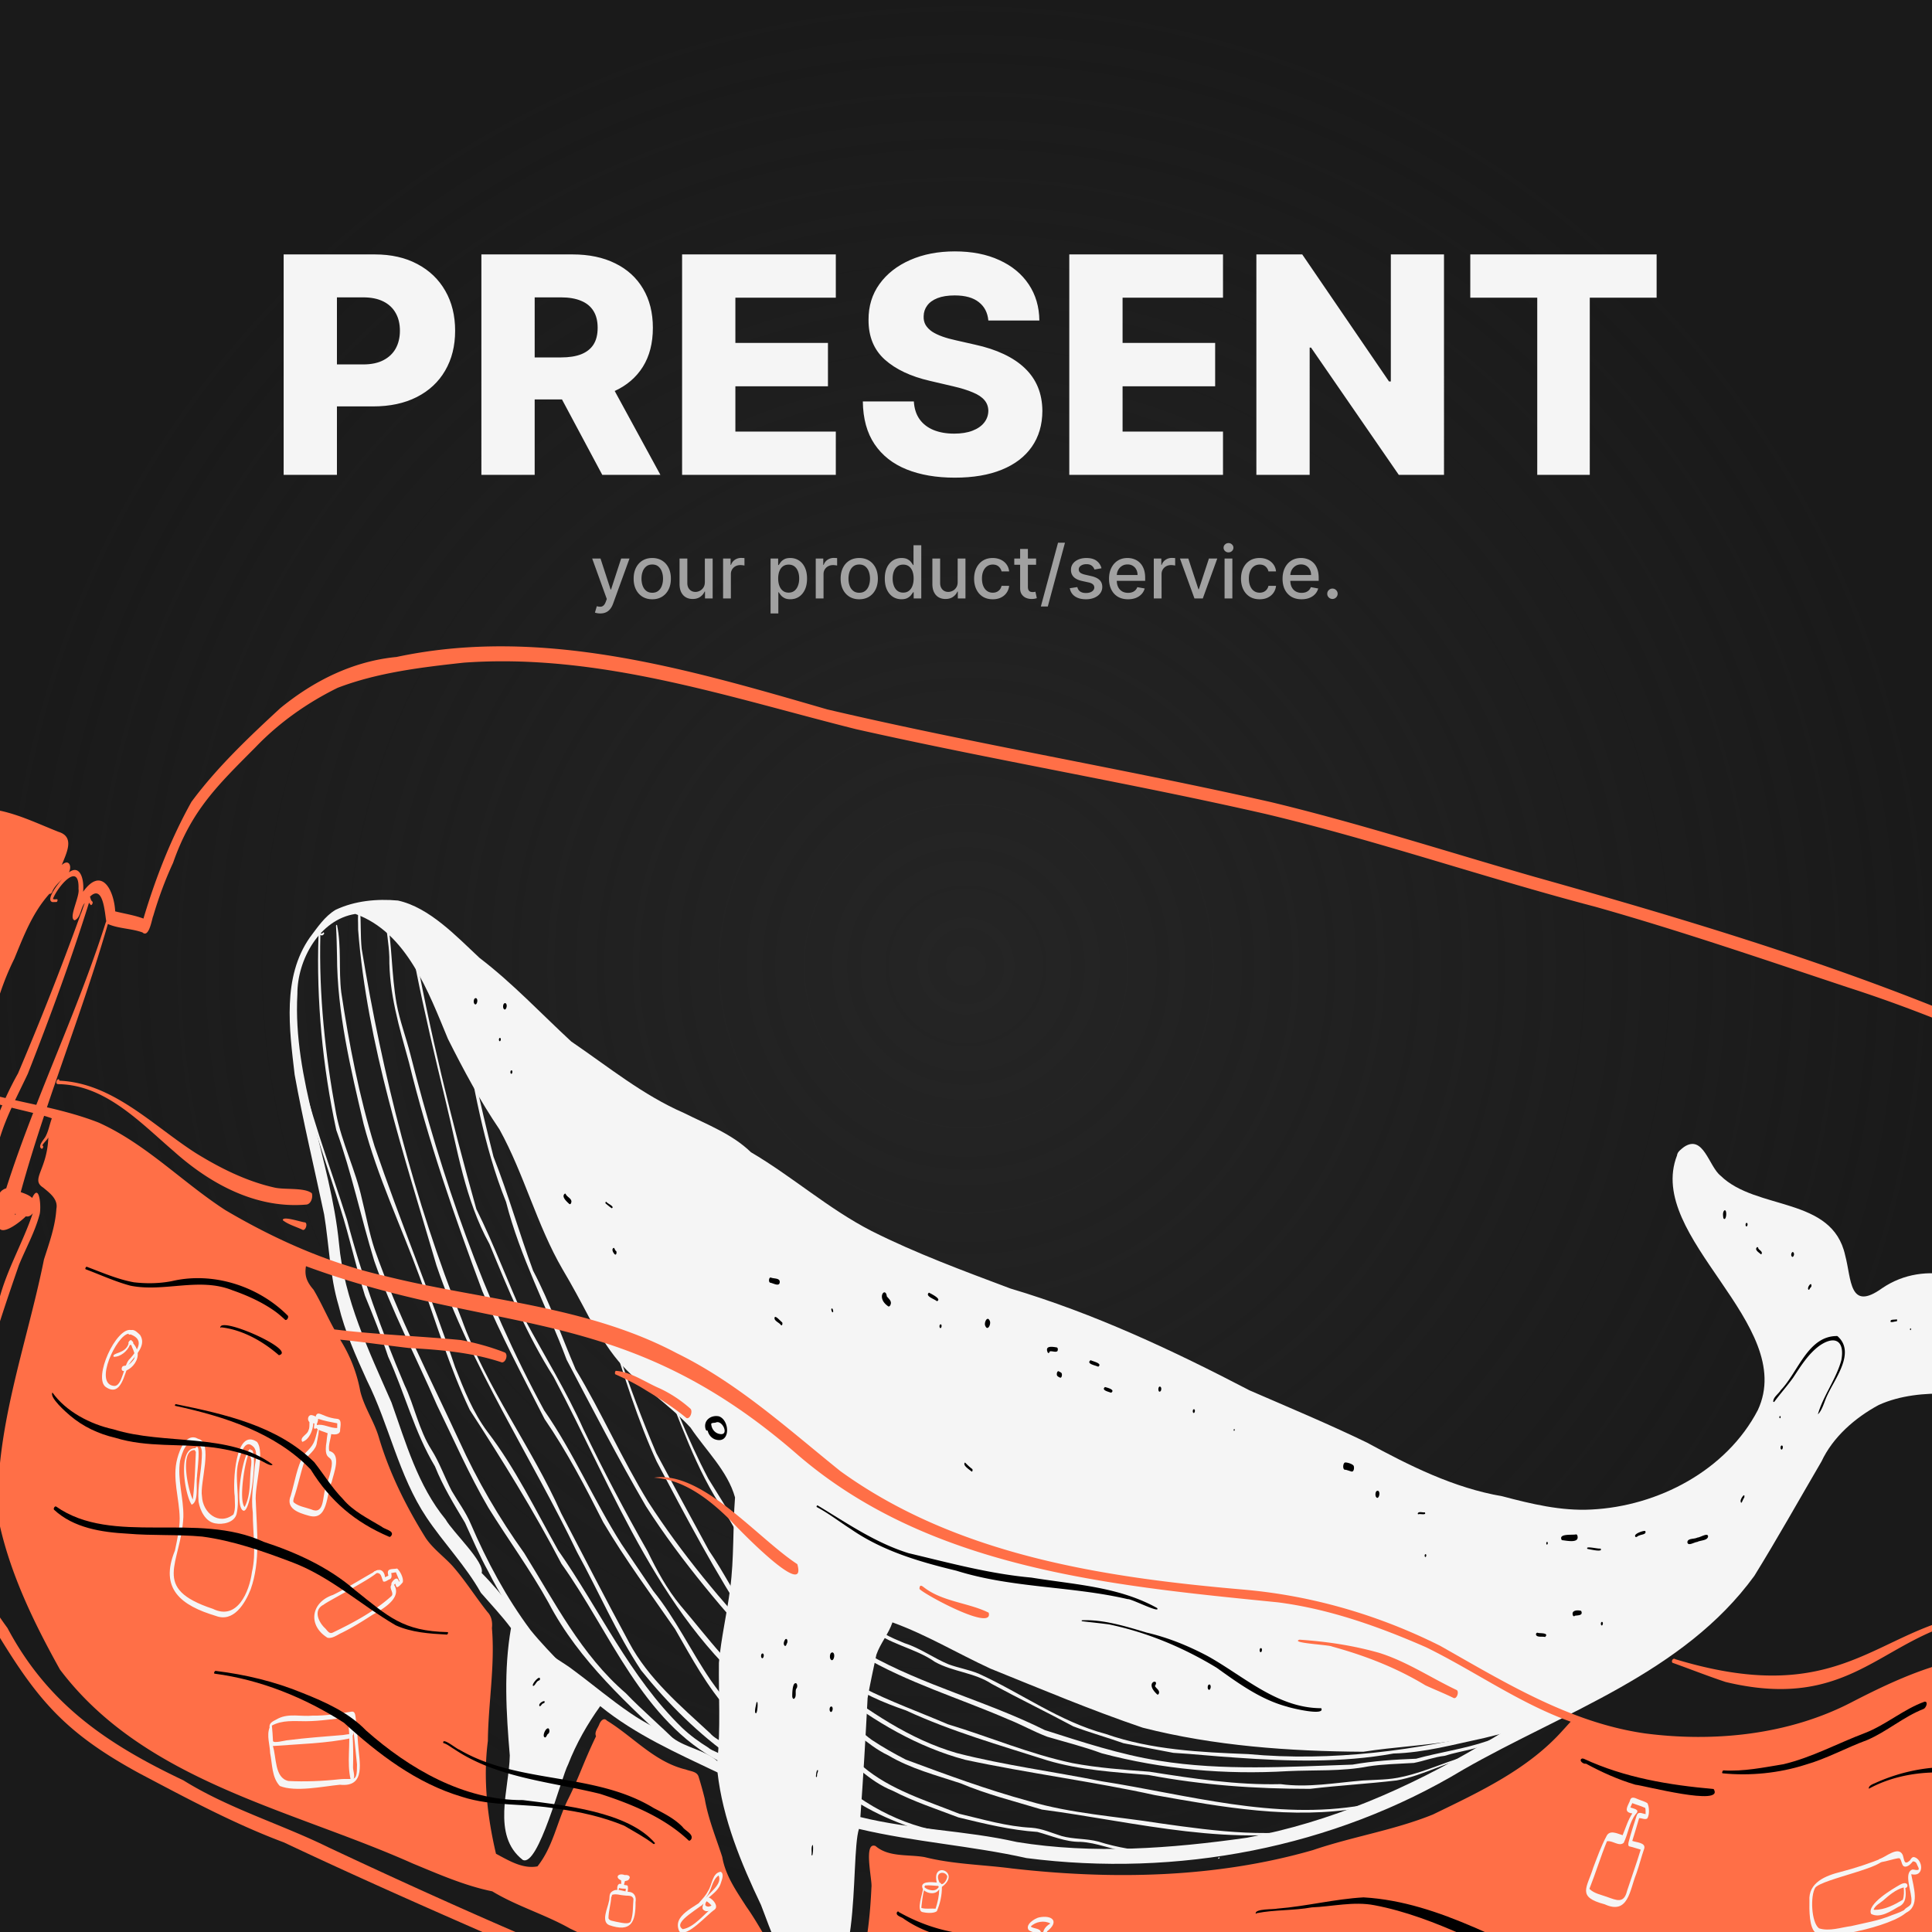 <svg xmlns="http://www.w3.org/2000/svg" width="2079" height="2079" fill="none"><g clip-path="url(#a)"><path fill="#1A1A1A" d="M0 0h2079v2079H0z"></path><g filter="url(#b)"><path fill="url(#c)" fill-opacity=".9" d="M0 0h2079v2079H0z"></path></g><path fill="#F5F5F5" d="M305.232 511V273.771h97.996c17.762 0 33.09 3.475 45.987 10.425 12.973 6.873 22.973 16.487 30.001 28.843 7.027 12.278 10.541 26.564 10.541 42.858 0 16.372-3.591 30.697-10.773 42.975-7.104 12.201-17.259 21.661-30.464 28.38-13.206 6.718-28.882 10.077-47.029 10.077h-60.466v-45.175h49.809c8.649 0 15.869-1.506 21.661-4.518 5.869-3.012 10.309-7.22 13.321-12.626 3.012-5.483 4.518-11.854 4.518-19.113 0-7.336-1.506-13.668-4.518-18.996-3.012-5.406-7.452-9.576-13.321-12.511-5.869-2.934-13.089-4.401-21.661-4.401H362.57V511h-57.338zm212.788 0V273.771h97.996c17.762 0 33.09 3.204 45.987 9.614 12.973 6.332 22.974 15.445 30.001 27.337 7.027 11.815 10.541 25.831 10.541 42.048 0 16.448-3.591 30.426-10.773 41.932-7.182 11.429-17.375 20.155-30.58 26.179-13.205 5.946-28.843 8.919-46.913 8.919h-61.972v-45.176h51.315c8.649 0 15.869-1.119 21.661-3.359 5.869-2.316 10.309-5.791 13.321-10.425 3.012-4.71 4.518-10.734 4.518-18.07s-1.506-13.398-4.518-18.186c-3.012-4.865-7.452-8.495-13.321-10.889-5.869-2.471-13.089-3.706-21.661-3.706h-28.264V511H518.02zm133.558-108.421L710.653 511h-62.55l-57.918-108.421h61.393zM733.994 511V273.771h165.412v46.565H791.332v48.651h99.618v46.681h-99.618v48.766h108.074V511H733.994zm329.546-166.107c-.77-8.494-4.21-15.097-10.31-19.808-6.02-4.787-14.63-7.181-25.83-7.181-7.41 0-13.59.965-18.53 2.896-4.94 1.93-8.65 4.594-11.121 7.992-2.471 3.321-3.745 7.143-3.822 11.468-.155 3.552.54 6.68 2.085 9.382 1.621 2.703 3.938 5.097 6.948 7.182 3.09 2.008 6.8 3.784 11.12 5.329 4.33 1.544 9.19 2.895 14.6 4.054l20.38 4.633c11.74 2.548 22.09 5.946 31.05 10.194 9.03 4.247 16.6 9.305 22.7 15.174 6.18 5.869 10.85 12.626 14.02 20.271 3.16 7.645 4.79 16.217 4.86 25.715-.07 14.982-3.86 27.839-11.35 38.573-7.49 10.734-18.26 18.958-32.32 24.673-13.97 5.714-30.85 8.572-50.62 8.572-19.84 0-37.141-2.973-51.891-8.92-14.75-5.946-26.217-14.981-34.403-27.105-8.185-12.124-12.394-27.453-12.626-45.986h54.906c.463 7.645 2.51 14.016 6.139 19.113 3.63 5.096 8.61 8.957 14.945 11.583 6.41 2.626 13.82 3.938 22.24 3.938 7.72 0 14.28-1.042 19.69-3.127 5.48-2.085 9.69-4.981 12.63-8.688 2.93-3.706 4.44-7.954 4.51-12.742-.07-4.479-1.46-8.301-4.17-11.467-2.7-3.244-6.87-6.024-12.51-8.34-5.56-2.394-12.66-4.595-21.31-6.603l-24.79-5.792c-20.54-4.71-36.719-12.317-48.534-22.819-11.815-10.58-17.684-24.866-17.607-42.859-.077-14.672 3.862-27.53 11.816-38.573 7.954-11.043 18.958-19.653 33.012-25.831 14.055-6.178 30.083-9.267 48.073-9.267 18.38 0 34.32 3.128 47.84 9.383 13.59 6.178 24.13 14.865 31.62 26.063 7.49 11.197 11.31 24.171 11.47 38.92h-54.91zM1150.65 511V273.771h165.41v46.565h-108.07v48.651h99.62v46.681h-99.62v48.766h108.07V511h-165.41zm403.22-237.229V511h-48.65l-94.4-136.917h-1.51V511h-57.34V273.771h49.35l93.36 136.685h1.97V273.771h57.22zm28.29 46.565v-46.565h200.51v46.565h-71.93V511h-56.53V320.336h-72.05z"></path><path fill="#A1A1A1" d="M645.912 660.115c-1.249 0-2.387-.103-3.413-.308-1.026-.186-1.791-.392-2.294-.615l2.014-6.855c1.53.411 2.891.588 4.085.532 1.194-.056 2.247-.504 3.161-1.343.933-.839 1.754-2.21 2.462-4.113l1.036-2.853-15.724-43.533h8.953l10.883 33.349h.448l10.883-33.349h8.981l-17.71 48.708c-.821 2.239-1.865 4.132-3.133 5.68-1.269 1.566-2.779 2.741-4.533 3.525-1.753.783-3.786 1.175-6.099 1.175zm55.976-15.248c-4.029 0-7.545-.923-10.548-2.769-3.003-1.847-5.334-4.43-6.994-7.75-1.66-3.32-2.49-7.2-2.49-11.639 0-4.457.83-8.356 2.49-11.694 1.66-3.339 3.991-5.931 6.994-7.778 3.003-1.846 6.519-2.77 10.548-2.77 4.028 0 7.544.924 10.547 2.77 3.003 1.847 5.335 4.439 6.994 7.778 1.66 3.338 2.49 7.237 2.49 11.694 0 4.439-.83 8.319-2.49 11.639-1.659 3.32-3.991 5.903-6.994 7.75-3.003 1.846-6.519 2.769-10.547 2.769zm.028-7.022c2.611 0 4.775-.69 6.49-2.07 1.716-1.381 2.985-3.218 3.805-5.512.84-2.294 1.259-4.821 1.259-7.582 0-2.741-.419-5.259-1.259-7.554-.82-2.312-2.089-4.168-3.805-5.567-1.715-1.399-3.879-2.098-6.49-2.098-2.63 0-4.812.699-6.547 2.098-1.716 1.399-2.994 3.255-3.833 5.567-.821 2.295-1.231 4.813-1.231 7.554 0 2.761.41 5.288 1.231 7.582.839 2.294 2.117 4.131 3.833 5.512 1.735 1.38 3.917 2.07 6.547 2.07zm56.563-11.667v-25.151h8.393V644h-8.225v-7.442h-.448c-.989 2.294-2.574 4.206-4.756 5.735-2.164 1.511-4.859 2.267-8.086 2.267-2.76 0-5.203-.607-7.33-1.819-2.107-1.231-3.767-3.049-4.98-5.456-1.193-2.406-1.79-5.381-1.79-8.924v-27.334h8.365v26.327c0 2.928.811 5.259 2.434 6.994 1.623 1.734 3.73 2.602 6.323 2.602 1.567 0 3.124-.392 4.672-1.175 1.567-.784 2.863-1.968 3.889-3.553 1.044-1.586 1.557-3.6 1.539-6.044zM778.112 644v-42.973h8.085v6.826h.448c.783-2.312 2.163-4.131 4.141-5.455 1.995-1.343 4.252-2.015 6.77-2.015.522 0 1.138.019 1.847.056a21.85 21.85 0 0 1 1.706.14v8.002c-.336-.093-.932-.196-1.79-.308a17.03 17.03 0 0 0-2.574-.196c-1.977 0-3.74.42-5.288 1.259a9.36 9.36 0 0 0-3.637 3.441c-.895 1.455-1.343 3.115-1.343 4.98V644h-8.365zm51.086 16.115v-59.088h8.17v6.966h.699c.485-.895 1.184-1.93 2.098-3.105.914-1.175 2.183-2.201 3.805-3.078 1.623-.895 3.768-1.343 6.435-1.343 3.469 0 6.565.877 9.289 2.63 2.723 1.753 4.858 4.281 6.406 7.582 1.567 3.301 2.35 7.274 2.35 11.918 0 4.645-.774 8.627-2.322 11.947-1.548 3.301-3.674 5.847-6.379 7.637-2.704 1.772-5.791 2.658-9.26 2.658-2.611 0-4.747-.438-6.407-1.315-1.641-.876-2.928-1.902-3.861-3.077-.932-1.175-1.65-2.22-2.154-3.134h-.504v22.802h-8.365zm8.198-37.602c0 3.022.438 5.671 1.315 7.946.876 2.275 2.144 4.057 3.804 5.344 1.66 1.268 3.693 1.902 6.1 1.902 2.499 0 4.588-.662 6.266-1.986 1.679-1.343 2.947-3.162 3.805-5.456.877-2.294 1.315-4.877 1.315-7.75 0-2.835-.429-5.381-1.287-7.637-.839-2.257-2.107-4.038-3.805-5.344-1.678-1.306-3.777-1.958-6.294-1.958-2.425 0-4.477.624-6.155 1.874-1.66 1.25-2.919 2.994-3.777 5.232-.858 2.238-1.287 4.849-1.287 7.833zM877.823 644v-42.973h8.085v6.826h.448c.783-2.312 2.163-4.131 4.14-5.455 1.996-1.343 4.253-2.015 6.771-2.015.522 0 1.138.019 1.846.056a21.84 21.84 0 0 1 1.707.14v8.002c-.336-.093-.932-.196-1.79-.308a17.03 17.03 0 0 0-2.574-.196c-1.977 0-3.74.42-5.288 1.259a9.36 9.36 0 0 0-3.637 3.441c-.895 1.455-1.343 3.115-1.343 4.98V644h-8.365zm46.799.867c-4.029 0-7.545-.923-10.548-2.769-3.003-1.847-5.334-4.43-6.994-7.75-1.66-3.32-2.49-7.2-2.49-11.639 0-4.457.83-8.356 2.49-11.694 1.66-3.339 3.991-5.931 6.994-7.778 3.003-1.846 6.519-2.77 10.548-2.77 4.028 0 7.544.924 10.547 2.77 3.003 1.847 5.335 4.439 6.995 7.778 1.659 3.338 2.489 7.237 2.489 11.694 0 4.439-.83 8.319-2.489 11.639-1.66 3.32-3.992 5.903-6.995 7.75-3.003 1.846-6.519 2.769-10.547 2.769zm.028-7.022c2.611 0 4.775-.69 6.49-2.07 1.716-1.381 2.985-3.218 3.805-5.512.84-2.294 1.259-4.821 1.259-7.582 0-2.741-.419-5.259-1.259-7.554-.82-2.312-2.089-4.168-3.805-5.567-1.715-1.399-3.879-2.098-6.49-2.098-2.63 0-4.812.699-6.547 2.098-1.716 1.399-2.994 3.255-3.833 5.567-.82 2.295-1.231 4.813-1.231 7.554 0 2.761.411 5.288 1.231 7.582.839 2.294 2.117 4.131 3.833 5.512 1.735 1.38 3.917 2.07 6.547 2.07zm45.428 6.994c-3.469 0-6.566-.886-9.289-2.658-2.704-1.79-4.83-4.336-6.378-7.637-1.53-3.32-2.295-7.302-2.295-11.947 0-4.644.774-8.617 2.323-11.918 1.566-3.301 3.711-5.829 6.434-7.582 2.723-1.753 5.81-2.63 9.261-2.63 2.667 0 4.812.448 6.435 1.343 1.641.877 2.909 1.903 3.804 3.078.914 1.175 1.623 2.21 2.127 3.105h.503v-21.29h8.366V644h-8.17v-6.687h-.699c-.504.914-1.231 1.959-2.182 3.134-.933 1.175-2.22 2.201-3.861 3.077-1.642.877-3.768 1.315-6.379 1.315zm1.846-7.134c2.406 0 4.439-.634 6.099-1.902 1.679-1.287 2.947-3.069 3.805-5.344.877-2.275 1.315-4.924 1.315-7.946 0-2.984-.429-5.595-1.287-7.833-.858-2.238-2.117-3.982-3.777-5.232-1.66-1.25-3.711-1.874-6.155-1.874-2.518 0-4.616.652-6.295 1.958-1.678 1.306-2.947 3.087-3.804 5.344-.84 2.256-1.259 4.802-1.259 7.637 0 2.873.429 5.456 1.287 7.75.857 2.294 2.126 4.113 3.804 5.456 1.698 1.324 3.787 1.986 6.267 1.986zm58.606-11.527v-25.151h8.39V644h-8.22v-7.442h-.45c-.99 2.294-2.57 4.206-4.76 5.735-2.16 1.511-4.85 2.267-8.08 2.267-2.76 0-5.21-.607-7.33-1.819-2.11-1.231-3.77-3.049-4.98-5.456-1.2-2.406-1.79-5.381-1.79-8.924v-27.334h8.36v26.327c0 2.928.81 5.259 2.44 6.994 1.62 1.734 3.73 2.602 6.32 2.602 1.57 0 3.12-.392 4.67-1.175 1.57-.784 2.87-1.968 3.89-3.553 1.05-1.586 1.56-3.6 1.54-6.044zm37.73 18.689c-4.16 0-7.74-.942-10.74-2.825-2.98-1.903-5.28-4.523-6.88-7.862-1.61-3.339-2.41-7.162-2.41-11.471 0-4.364.82-8.216 2.46-11.554 1.65-3.358 3.96-5.978 6.94-7.862 2.99-1.884 6.5-2.826 10.55-2.826 3.26 0 6.17.607 8.73 1.819 2.55 1.194 4.62 2.872 6.18 5.036 1.59 2.163 2.53 4.691 2.83 7.582h-8.14c-.45-2.015-1.48-3.749-3.08-5.204-1.59-1.455-3.71-2.182-6.38-2.182-2.33 0-4.37.615-6.13 1.846-1.73 1.212-3.08 2.947-4.05 5.204-.97 2.238-1.46 4.887-1.46 7.945 0 3.134.48 5.838 1.43 8.114.95 2.275 2.29 4.038 4.03 5.288 1.75 1.249 3.81 1.874 6.18 1.874 1.59 0 3.02-.289 4.31-.867a8.784 8.784 0 0 0 3.27-2.546c.9-1.101 1.52-2.425 1.88-3.973h8.14c-.3 2.779-1.21 5.26-2.72 7.442-1.51 2.182-3.53 3.898-6.07 5.148-2.52 1.249-5.47 1.874-8.87 1.874zm46.66-43.84v6.714h-23.47v-6.714h23.47zm-17.17-10.296h8.36v40.651c0 1.623.24 2.845.73 3.665.48.802 1.11 1.353 1.87 1.651.79.28 1.63.42 2.55.42.67 0 1.26-.047 1.76-.14.5-.094.9-.168 1.18-.224l1.51 6.91c-.49.187-1.18.373-2.07.56-.9.205-2.02.317-3.36.336-2.2.037-4.25-.355-6.16-1.175a10.529 10.529 0 0 1-4.61-3.805c-1.18-1.716-1.76-3.871-1.76-6.463v-42.386zm48.25-6.714-18.47 68.6h-7.47l18.47-68.6h7.47zm39.31 27.501-7.58 1.343c-.32-.97-.83-1.893-1.52-2.769-.67-.877-1.58-1.595-2.74-2.155-1.15-.559-2.6-.839-4.33-.839-2.37 0-4.35.532-5.94 1.595-1.58 1.044-2.37 2.396-2.37 4.056 0 1.437.53 2.593 1.59 3.47 1.06.876 2.78 1.594 5.15 2.154l6.83 1.567c3.95.913 6.9 2.322 8.84 4.224 1.94 1.903 2.91 4.374 2.91 7.414 0 2.574-.75 4.868-2.24 6.883-1.48 1.995-3.54 3.562-6.18 4.7-2.63 1.137-5.68 1.706-9.15 1.706-4.82 0-8.74-1.026-11.78-3.077-3.04-2.071-4.91-5.008-5.6-8.813l8.09-1.231c.5 2.108 1.54 3.702 3.1 4.784 1.57 1.063 3.61 1.595 6.13 1.595 2.74 0 4.93-.569 6.58-1.707 1.64-1.156 2.46-2.564 2.46-4.224 0-1.343-.51-2.472-1.51-3.386-.99-.914-2.51-1.604-4.56-2.07l-7.28-1.595c-4.01-.914-6.97-2.368-8.89-4.364-1.91-1.996-2.86-4.523-2.86-7.582 0-2.537.71-4.756 2.13-6.659 1.42-1.902 3.37-3.385 5.87-4.448 2.5-1.082 5.37-1.623 8.59-1.623 4.65 0 8.3 1.008 10.97 3.022 2.67 1.996 4.43 4.672 5.29 8.029zm28.55 33.349c-4.23 0-7.88-.904-10.93-2.713-3.04-1.828-5.39-4.393-7.05-7.694-1.65-3.32-2.47-7.209-2.47-11.667 0-4.402.82-8.281 2.47-11.638 1.66-3.358 3.97-5.978 6.93-7.862 2.99-1.884 6.48-2.826 10.47-2.826 2.42 0 4.77.401 7.05 1.203 2.27.802 4.32 2.061 6.12 3.777 1.81 1.716 3.24 3.945 4.29 6.687 1.04 2.723 1.56 6.034 1.56 9.932v2.965h-34.16v-6.266h25.96c0-2.201-.44-4.15-1.34-5.848a10.069 10.069 0 0 0-3.78-4.056c-1.6-.989-3.48-1.483-5.65-1.483-2.35 0-4.4.578-6.15 1.734a11.593 11.593 0 0 0-4.03 4.477c-.93 1.828-1.4 3.814-1.4 5.959v4.896c0 2.872.5 5.316 1.51 7.33 1.03 2.014 2.45 3.553 4.28 4.616 1.83 1.045 3.97 1.567 6.41 1.567 1.58 0 3.03-.224 4.34-.672 1.3-.466 2.43-1.156 3.38-2.07.95-.914 1.68-2.042 2.18-3.385l7.92 1.427a14.303 14.303 0 0 1-3.41 6.127c-1.63 1.734-3.67 3.087-6.13 4.056-2.44.952-5.23 1.427-8.37 1.427zm27.72-.867v-42.973h8.09v6.826h.45c.78-2.312 2.16-4.131 4.14-5.455 1.99-1.343 4.25-2.015 6.77-2.015.52 0 1.14.019 1.84.056.73.038 1.3.084 1.71.14v8.002c-.34-.093-.93-.196-1.79-.308-.86-.131-1.72-.196-2.57-.196-1.98 0-3.74.42-5.29 1.259a9.395 9.395 0 0 0-3.64 3.441c-.89 1.455-1.34 3.115-1.34 4.98V644h-8.37zm68.31-42.973L1294.31 644h-8.96l-15.61-42.973h8.98l10.89 33.069h.44l10.86-33.069h8.98zm7.86 42.973v-42.973h8.37V644h-8.37zm4.23-49.604c-1.46 0-2.71-.485-3.75-1.455-1.03-.988-1.54-2.163-1.54-3.525 0-1.38.51-2.555 1.54-3.525 1.04-.988 2.29-1.483 3.75-1.483 1.45 0 2.69.495 3.72 1.483 1.04.97 1.56 2.145 1.56 3.525 0 1.362-.52 2.537-1.56 3.525-1.03.97-2.27 1.455-3.72 1.455zm33.49 50.471c-4.16 0-7.74-.942-10.74-2.825-2.99-1.903-5.28-4.523-6.88-7.862-1.61-3.339-2.41-7.162-2.41-11.471 0-4.364.82-8.216 2.46-11.554 1.64-3.358 3.96-5.978 6.94-7.862 2.98-1.884 6.5-2.826 10.55-2.826 3.26 0 6.17.607 8.73 1.819 2.55 1.194 4.61 2.872 6.18 5.036 1.58 2.163 2.53 4.691 2.83 7.582h-8.15c-.44-2.015-1.47-3.749-3.07-5.204-1.59-1.455-3.72-2.182-6.38-2.182-2.33 0-4.38.615-6.13 1.846-1.73 1.212-3.09 2.947-4.06 5.204-.97 2.238-1.45 4.887-1.45 7.945 0 3.134.47 5.838 1.43 8.114.95 2.275 2.29 4.038 4.02 5.288 1.76 1.249 3.82 1.874 6.19 1.874 1.58 0 3.02-.289 4.31-.867a8.864 8.864 0 0 0 3.27-2.546c.89-1.101 1.52-2.425 1.87-3.973h8.15c-.3 2.779-1.21 5.26-2.72 7.442-1.51 2.182-3.53 3.898-6.07 5.148-2.52 1.249-5.47 1.874-8.87 1.874zm45.12 0c-4.23 0-7.88-.904-10.94-2.713-3.04-1.828-5.39-4.393-7.05-7.694-1.64-3.32-2.46-7.209-2.46-11.667 0-4.402.82-8.281 2.46-11.638 1.66-3.358 3.98-5.978 6.94-7.862 2.99-1.884 6.47-2.826 10.46-2.826 2.43 0 4.78.401 7.05 1.203 2.28.802 4.32 2.061 6.13 3.777 1.81 1.716 3.24 3.945 4.28 6.687 1.05 2.723 1.57 6.034 1.57 9.932v2.965h-34.16v-6.266h25.96c0-2.201-.45-4.15-1.34-5.848-.9-1.716-2.16-3.068-3.78-4.056-1.6-.989-3.49-1.483-5.65-1.483-2.35 0-4.4.578-6.15 1.734a11.593 11.593 0 0 0-4.03 4.477c-.94 1.828-1.4 3.814-1.4 5.959v4.896c0 2.872.5 5.316 1.51 7.33 1.02 2.014 2.45 3.553 4.28 4.616 1.83 1.045 3.96 1.567 6.41 1.567 1.58 0 3.03-.224 4.33-.672 1.31-.466 2.44-1.156 3.39-2.07.95-.914 1.68-2.042 2.18-3.385l7.92 1.427c-.64 2.331-1.77 4.374-3.42 6.127-1.62 1.734-3.66 3.087-6.12 4.056-2.45.952-5.23 1.427-8.37 1.427zm33.23-.335c-1.53 0-2.84-.541-3.94-1.623-1.1-1.101-1.65-2.425-1.65-3.973 0-1.529.55-2.835 1.65-3.917 1.1-1.1 2.41-1.65 3.94-1.65 1.53 0 2.85.55 3.95 1.65 1.1 1.082 1.65 2.388 1.65 3.917a5.27 5.27 0 0 1-.79 2.826 5.735 5.735 0 0 1-2.01 2.014c-.84.504-1.77.756-2.8.756z"></path><path fill="#F5F5F5" d="M771.911 1895.06c3.675-35.22 1.286-70.49 1.714-105.76 2.346-26.84 8.676-53.15 12.094-79.86 4.327-32.57 2.71-65.4 5.237-98.08-7.921-28.47-31.493-50.64-47.8-75.01-23.726-26.03-54.711-44.71-77.713-71.68-11.999-14.26-21.266-30.59-31.14-46.32-9.559-18.09-18.398-34.74-28.91-52.39-27.756-47.77-41.242-102.26-67.883-150.54-20.985-30.98-38.728-64.1-55.508-97.52-20.939-50.43-44.218-114.51-99.599-134.418-38.583 5.879-62.594 49.568-62.386 86.128-5.095 91.85 35.788 177.83 44.741 268.07 5.526 60.8 32.312 116.26 56.485 171.4 15.702 44.11 28.356 89.41 58.34 126.04 7.238 13.12 42.674 46.18 38.708 57.51 24.02 24.24 43.153 52.15 64.347 78.72 9.877 11.29 23.802 17.39 35.376 26.59 20.402 15.12 39.719 31.55 60.695 45.73 14.411 9.99 30.299 17.52 45.282 26.55 14.785 10.82 34.368 12.86 47.92 24.84zM1593.43 1878c7.96-4.38 15.92-8.76 23.96-12.97-16.67 1.41-32.56 4.42-48.86 7.47-33.65 5.89-67.82 7.26-101.54 12.54-79.45-.51-160.15-6.19-237.32-25.89-55.42-18.8-109.55-41.64-163.87-63.56-35.29-16.27-68.824-36.5-105.452-49.77-4.171 12.4-13.031 22.5-17.296 34.79-3.241 15.52-6.763 31.04-9.438 46.67-2.215 42.7-4.674 85.4-7.774 128.04 55.349 13.69 112.73 14.17 168.42 26.85 81.71 13.31 166 6.98 247.64-4.62 89.62-16.75 173.47-53.24 251.53-99.55zm673.27-426.66c14.95 51.81-81.06 61.13-115.46 55.97-18.26-.64-37.15-5.4-54.91-7.59-25.13-.72-51.49 1.71-74.63 12.13-25.51 13.82-49.19 34.33-61.65 60.87-24.01 41.03-47.22 82.59-72.21 123.02-76.33 104.92-204.72 146.35-313.19 208.5-140.15 84.5-308.24 116.03-469.94 95.22-59.78-13.34-120.929-17.29-180.426-31.38-9.929 31.52 4.895 196.2-55.842 160.42-29.294-15.79-38.21-49.85-49.561-78.63-21.498-45.06-41.112-92.62-46.766-142.54-43.582-20.8-88.327-40.62-126.224-71.4-14.031 19.57-25.78 40.25-34.524 62.67-7.456 14.03-32.107 111.18-48.838 102.82-33.894-26.46-14.522-76.24-13.959-112.45-3.83-45.58-6.678-91.56 1.3-136.99-9.991-13.4-21.461-25.43-32.398-38.01-16.209-28.91-39.99-53.38-58.518-81.08-30.135-45.13-40.106-99.45-64.195-147.59-11.855-26.12-23.663-52.33-30.394-80.37-9.517-31.98-10.189-65.39-15.576-98.08-10.589-50.19-22.625-100.02-31.745-150.49-5.675-48.89-13.527-104.79 16.352-147.53 8.096-10.708 16.01-22.828 27.739-29.792 20.623-9.777 44.617-12.024 67.122-9.975 33.879 7.48 62.925 38.557 87.743 61.707 35.512 27.11 66.031 59.76 98.721 89.99 39.727 27.05 76.939 57.63 121.348 76.95 24.75 12.38 51.828 22.6 71.975 42.17 44.482 26.12 83.469 60.99 129.647 84.7 48.24 24.28 99.129 42.98 149.619 61.98 89.79 26.73 174.45 66.41 257.32 109.61 42.21 18.32 84.73 36.06 126.16 56.1 46.34 25.14 93.61 48.88 145.85 57.85 31.25 8.25 63.16 16 95.72 14.27 71.81-3.55 145.41-42.06 179.22-107.02 42.99-92.52-121.25-185.92-86.98-274 .35-4.03 4.57-6.78 7.5-9.12 20.9-14.05 26.74 20.96 39.38 30.92 38.6 37.73 120.18 22.07 134.06 85.63 6.89 25.43 3.98 61.23 39.89 35.35 46.49-31.57 106.91-12.71 144.79 23.6 40.57 36.26 86.14 10.98 96.48 41.59z"></path><path fill="#F5F5F5" d="M774.953 1895.86c-84.586-44.31-117.932-139.36-170.733-213.04-29.881-57.15-63.746-111.75-98.755-165.69-21.844-45.88-36.311-94.8-53.676-142.46-20.153-55.25-45.597-108.3-60.554-165.35-13.901-59.41-28.469-119.58-28.59-180.88-.229-10.08-.37-20.17-.97-30.231-.068-.889-.422-3.577.98-2.854 4.962 23.495 1.641 48.555 4.569 72.525 8.446 55.95 19.282 111.66 35.872 165.7 27.228 79.9 59.727 157.63 86.663 237.64 9.449 24.13 19.146 48.51 34.733 69.43 30.204 39.48 51.826 84.46 76.139 127.61 44.481 63.55 76.971 136.21 133.146 190.78 8.705 8.35 18.53 15.41 28.75 21.79 4.691 4.39 14.448 4.68 15.094 11.99.166 1.48-.759 4.12-2.668 3.04z"></path><path fill="#F5F5F5" d="M789.725 1892.68c-37.689-26.19-70.982-59.45-99.728-95.12-26.654-40.17-45.745-84.87-68.916-127.06-49.729-103.55-114.226-199.41-151.383-308.75-34.81-118.31-74.727-237.73-84.32-361.26.153-7.735-.808-15.616.697-22.639.415-.564 1.092.16 1.297.522 1.297 14.061.33 28.537 1.849 42.707 22.301 135.47 56.505 270.64 107.476 398.21 26.697 74.21 75.26 137.5 107.177 209.11 24.19 46.34 48.039 92.87 72.939 138.83 20.788 39.21 55.473 68.46 87.574 98.13 6.89 8.41 27.594 14.2 28.264 24.75.003 1.46-1.213 3.68-2.926 2.57z"></path><path fill="#F5F5F5" d="M784.976 1841.84c-24.037-26.47-40.784-58.02-58.522-88.74-26.242-37.98-53.806-75.2-77.315-114.99-19.278-38.13-38.87-75.78-63.105-111.07-23.105-45.33-47.153-90.41-66.876-137.37-30.171-80.67-58.539-162.67-79.055-246.35-10.39-37.45-21.597-74.57-21.16-113.82-.561-14.49-3.254-28.78-4.671-43.173-.058-.97-.173-3.394 1.284-2.924 1.237-.822 2.262 1.791.521 1.909 6.027 31.178 5.072 63.098 10.607 94.318 3.446 18.77 10.284 36.65 14.968 55.11 33.701 132.46 78.382 262.64 143.895 382.9 31.774 45.73 53.447 96.97 83.194 143.82 11.454 16.81 22.763 33.73 34.207 50.54 24.109 29.83 40.349 64.51 61.833 96.06 6.82 9.61 13.777 19.16 21.825 27.78 2.12 1.52 2.014 9.07-1.63 6z"></path><path fill="#F5F5F5" d="M827.744 1834.9c-115.723-87.59-166.249-229.42-232.127-353.44-28.68-44.9-48.784-93.8-68.952-142.86-26.323-47.52-34.399-101.83-47.175-154-11.469-47.35-22.681-94.75-32.197-142.54-1.151-8.2-9.148-42.338-2.134-33.47 1.222.77 1.015 4.45-.681 2.72 17.593 97.47 41.299 194.41 68.103 289.72 19.397 38.81 34.157 79.56 52.301 118.91 21.059 39.17 44.648 77.19 62.85 117.81 21.66 45.09 44.593 88.51 69.217 131.84 9.913 20.39 20.748 40.36 35.107 57.83 30.143 35.35 57.402 73.84 96.348 100.3 2.175 1.62 3.017 8.07-.66 7.18z"></path><path fill="#F5F5F5" d="M827.194 1786.57c-47.461-52.2-93.922-106.19-132.078-165.66-30.077-51.69-57.534-104.89-85.349-157.68-21.371-57.02-50.106-110.54-65.215-169.84-24.573-60.97-35.168-126.76-47.186-191.08-1.861-6.87-9.982-51.31-4.143-31.69 10.658 58.54 23.13 116.54 37.835 174.14 15.949 40.44 27.584 81.93 42.603 122.61 18.105 34.41 30.49 70.56 45.735 106.11 27.993 46.48 49.775 96.42 78.101 142.63 36.173 56.09 79.446 107.71 124.972 156.41 3.197 4.15 10.622 8.82 6.689 14.38-.64.38-1.451.16-1.964-.33z"></path><path fill="#F5F5F5" d="M807.378 1749.32c-37.432-56.34-68.998-116.77-100.733-176.6-20.577-44.66-34.816-92-49.806-138.76-5.277-23.46-38.406-104.77-26.64-120.77.848-.1 1.233 2.02.229 1.99-4.744 3.36-.126 19.58.5 24.93 20.096 75.93 44.65 151.49 75.389 223.77 18.604 34.93 37.704 69.94 56.572 104.65 16.248 23.75 28.929 49.68 45.131 73.46 2.19 1.47 3.16 8.31-.642 7.33zm13.884-49.74c-14.875-23.34-26.802-49.38-41.361-72.66-32.081-46.11-48.387-100.26-70.473-151.25-1.308-3.72-11.601-24.61-2.28-21.56 1.182.56 1.591 2.4 1.056 3.52-.625 1.08-1.724-.31-2.56-.29 16.163 45.27 34.126 91.24 56.658 133.99 19.858 31.86 39.738 64.2 58.137 96.89 1.542 2.83 4.119 5.29 4.627 8.56.745 2.51-1.729 6.06-3.804 2.8zm-93.446 183.4c-50.995-47.99-104.6-95.24-137.54-158.3-19.529-35.28-43.335-67.79-64.588-101.98-20.844-35.62-37.356-73.59-55.47-110.64-22.461-51.79-48.89-101.89-67.525-155.31-14.353-46.72-24.176-94.64-40.834-140.73-14.774-68.44-21.509-139.45-19.095-209.42.274-1.25.063-3.07 1.156-3.82.432-.1.725.42.831.75.178.43.49.95.92 1.15 1.039.14 1.643-.87 2.343-1.42 2.589 1.2-1.877 5.01-3.264 2.55-1.699 64.43 5.182 129.28 16.963 192.54 6.143 31.6 20.917 60.62 27.807 92.04 4.523 18.03 7.772 36.41 13.63 54.08 24.957 71.05 59.618 138.13 91.147 206.39 19.312 42.41 42.729 82.55 69.822 120.45 32.754 52.72 61.373 109.55 109.188 150.62 17.765 18.53 37.592 35.14 55.639 53.31 2.6 1.73 3.233 9.97-1.13 7.74z"></path><path fill="#F5F5F5" d="M620.021 1815.71c-37.955-36.53-70.999-77.47-94.636-124.76-9.444-16.91-16.869-34.77-24.996-52.32-11.831-19.77-23.758-39.2-32.322-60.67-22.167-36.93-32.58-79.17-50.45-118.25-7.296-22.2-16.013-43.79-24.868-65.4-9.733-30.99-16.569-63.1-26.421-93.86-12.931-42.56-28.77-83.95-38.344-127.51-3.447-12.67-6.833-25.38-9.368-38.27-.161-1.7-1.259-4.22 1.007-4.57 1.104.11 1.105 2.32-.231 2.09 12.084 61.81 35.105 120.41 53.988 180.25 15.919 60.95 37.346 119.97 61.923 177.93 10.773 22.69 15.344 48.13 28.843 69.47 8.916 14.02 14.259 29.85 21.936 44.49 6.997 12.02 15.125 22.77 20.553 35.57 17.258 40.14 38.126 79.09 64.239 114.17 11.277 13.96 23.912 26.74 36.228 39.78 4.694 6.83 14.715 11.38 15.936 19.8.009 1.47-1.442 3.61-3.017 2.06zm588.959 60.15c-17.89-6.33-36.27-11.42-54.02-18.15-29.09-15.54-58.78-30.02-87.83-45.72-18.64-12.26-41.89-12.93-61.11-23.7-21.699-15.26-50.112-18.73-70.01-36.63-3.863 4.62-6.117-3.87-6.828-6.85-.26-2.1 2.831-4.52 4.515-2.84 9.083 13.88 25.032 20.04 39.707 26.24 16.914 5.31 31.126 16.02 47.336 22.72 10.63 3.94 21.97 5.75 32.46 10.1 45.85 20.91 87.52 51.8 136.62 64.83 48.98 17.21 101.86 19.66 153.32 21.7 90.18 8.3 181.09-3.72 268.62-25.7 9.31-2.72 19.09-4.63 27.53-9.6 3.97-2.47 5.15 2.58.72 4.73-13.39 6.93-28.63 9.51-43.12 13.3-32.25 6.85-64.14 15.74-97.32 16.64-56.04 10.13-113.06 8.44-169.6 4.44-22.47-1.39-44.86-3.85-67.36-5.16-17.86-3.43-35.79-6.76-53.63-10.35z"></path><path fill="#F5F5F5" d="M1185.62 1886.71c-19.21-7.08-38.97-12.01-58.55-17.78-14.67-5.52-28.03-13.19-42.5-18.9-52.64-22.8-108.173-39.41-157.618-68.6-2.073.62-2.028-2.51-.33-3.13 2.104-1.53 4.69.71 6.794 1.35 60.307 34.1 128.784 51.1 190.854 82.07 40.27 12.84 80.9 26.28 122.76 32.96 68.6 11.09 138.98 6.52 208.35 4.21 22.64-3.99 45.53-5.46 68.45-6.35 25.34-7 51.89-10.49 76.72-19.06 4.96-1.39 21.04-13.99 23.21-11.12-1.9 5.14-9.54 6.26-13.72 9.49-16.76 10.6-36.97 11.7-55.51 17.58-11.39 1.29-21.99 5.51-33.13 7.65-16.24 1.02-33.12 1.22-48.99 3.72-28.63 5.62-57.84 3.65-86.81 5.12-67.24 3.95-134.91-1.88-199.98-19.21z"></path><path fill="#F5F5F5" d="M1126.87 1894.28c-51.16-16.33-103.07-31.1-151.845-53.65-24.638-8.53-49.471-18.81-70.054-35.07-2.917-3.01-11.623-5.81-8.659-9.26 3.85-4.69 24.943 18.44 32.394 19.87 29.582 14.99 60.727 26.18 91.144 39.23 44.85 13.6 88.35 32.18 134.28 41.88 27.29 5.12 54.99 7.12 82.63 9.2 46.84 7.42 93.77 14.55 141.32 13.4 29.57 4.02 58.96-1.48 88.39-3.93 14.28-.9 28.77-.55 42.73-4.01 26.74-5.67 51.17-18.66 77.72-24.51 12.36-2.01-.3 7.69 2.34 2.13-29.78 4.22-56.66 21.14-86.52 26.35-30.86 3.65-62 5.34-92.91 9.04-59.07.04-115.85-3.96-174.03-14.91-36.57-3.04-73.57-5.19-108.93-15.76z"></path><path fill="#F5F5F5" d="M1038.69 1893.7c-51.209-13.66-97.269-40.95-138.862-73.08-3.737-2.61-7.463-5.24-11.309-7.69-1.467-1.7 1.978-4.38 3.602-3.62 42.367 31.49 86.191 62.34 137.599 77.18 51.1 13.1 103.8 19.88 155.52 30.28 93.02 14.55 186.63 42.37 281.46 25.71 28.37-5.73 54.09-20.16 82.2-26.68 1.26.31-.3 1.67-.86 2.01-.31.42-1.5.94-1.42.02-27.95 7.39-53.65 21.57-82.03 27.45-74.25 13.07-148.95-.59-222.12-13.64-63.48-14.05-137.45-23.7-203.78-37.94z"></path><path fill="#F5F5F5" d="M1121.23 1947.25c-29.51-8.91-59.31-16.29-87.77-28.31-26.25-8.66-53.51-15.71-77.447-29.9-24.5-11.58-41.966-33.46-66.939-44.08-.329-16.01 43.57 24.03 48.977 27.28 11.75 7.8 24.088 14.81 36.64 21.24 43.589 16.2 87.389 32.37 132.239 44.6 45.9 13.57 94.4 16.49 141.62 24 59.98 8.48 123.1 17.07 182.68 2.78 8.04-1.42 22.3-13.6 28.73-7.63.41.72-.96 1.74-1.52 1.28-1.59-5.71-22.31 6.65-26.85 7.51-102.2 23.76-208.48-5.29-310.36-18.77zm189.57 52.55c.09-.62.8-1.24 1.44-1.12.92.56-1.25 2.27-1.44 1.12z"></path><path fill="#F5F5F5" d="M1031.32 1955.67c-23.61-9-47.87-16.92-70.382-28.52-26.133-10.38-44.381-31.46-65.702-48.57-1.855-2.17 2.543-5.71 4.652-4.67 11.239 6.99 18.391 18.71 28.574 27.01 29.867 25.27 68.107 36.59 103.798 50.87 25.7 6.03 51.27 13.7 77.75 15.01 11.34.84 21.69 5.64 32.42 8.94 12.88 3.59 26.55 2.53 39.47 5.95 20.75 6.53 42.11 10.04 63.83 11.02 22.94 3.26 46.19-2.63 68.77-1.55.08.97-1.16 1.43-1.67 2.15-.26.28-1.05.81-1.41.38-.39-.47.37-1.16.71-1.39-32.68 2.72-65.32 5.04-97.97.21-17.52-1.93-33.87-9.72-51.55-10.52-16.28.23-30.93-6.57-46.29-10.66-28.92-1.98-56.89-8.83-85-15.66zm24.93 31.55c-20.65-17.25-58.286-12.57-83.312-23.6-18.373-6.87-36.418-15.19-52.899-25.88-11.747-8.07-21.603-18.66-34.477-25.11-2.297-2.22 3.176-6.82 5.426-5.45 12.828 6.6 21.666 18.3 33.041 26.81 20.524 14.14 43.469 25.33 67.478 32.07 21.583 6.27 47.203 4.93 65.953 18.16 2.44 1.05.75 3.71-1.21 3z"></path><path fill="#FF6F47" d="M1567.66 1818.71c2.61 1.93.03 9.83-3.43 8.48-10-4.95-20.37-8.97-30.47-13.69-31.27-18.97-65.17-32.06-100.35-41.67-2.82-1.89-45.92-3.76-35-7.38 28.97 1.95 57.48 6.16 85.51 14.11 29.7 9.22 55.84 26.94 83.74 40.15zM742.752 1515.7c3.11 2.36.006 11.88-4.127 10.19-13.607-11.29-28.525-20.76-43.627-29.89-10.448-6.57-21.517-12.12-32.741-17.08-.999-.98-.443-2.81.303-3.79 16.21.96 32.246 12.52 47.484 18.96a137.475 137.475 0 0 1 32.708 21.61zm115.214 167.46c11.445 39.96-65.542-40.13-71.574-46.81-22.278-22.19-50.077-44.3-82.642-46.26 51.753-7.72 111.04 64.84 154.216 93.07zm205.954 52.24c5.63 20.86-69.283-19.55-74.474-25.57.091-5.88 3.138-2.88 5.974-.8 19.96 14.7 47.74 15.93 68.5 26.37zm1169.57 9.02c1.62.74.33 4.41-1.29 4.23-12.51-2.65-25-5.5-37.46-7.38-160.31-21.25-172.33 108.4-337.88 68.67-19.22-6.37-38.15-13.9-57.19-20.68-1.55-1.86.66-5.6 3.09-3.83 228.54 69.33 225.42-91.94 430.73-41.01zM335.585 1284.09c1.312 4.25-.721 11.15-5.469 12.09-54.249 4.89-103.937-22.13-143.321-57.5-36-30.83-73.25-71.19-123.877-72.04-5.376.09.247-8.9 1.008-3.73 57.793 2.57 100.581 48.39 146.744 77.89 26.02 16.09 54.248 30.23 84.21 37.01 11.093 2.76 32.714-.28 40.705 6.28zm-7.215 31.32c2.87 1.31.629 8.64-2.469 8.11-7.036-3.49-15.471-5.62-21.563-10.45-.501-5.11 20.285 2.26 24.032 2.34z"></path><path fill="#FF6F47" d="M1682.32 1861.29c2.65-2.84 5.2-5.79 7.89-8.6-55.41-19.85-103.36-54.51-155.88-80.2-50.83-22.24-103.87-41.1-159.14-48.23-181.15-18.08-377.835-36.38-520.492-161.98-186.697-160.83-321.16-124.4-525.441-199.74-1.848 10.58 1.255 17.38 8.087 25.23 8.251 13.83 14.567 28.73 22.459 42.79 45.104 5.62 90.813 7.08 136.015 11.44 16.175 3.01 32.092 7.42 47.423 13.4 3.791 2.15 1.032 10.92-3.239 10.65-32.514-10.82-66.218-13.6-100.167-15.49-24.777-2.9-49.094-6.5-73.814-8.97 10.709 17.03 18.011 35.66 21.648 55.42 4.34 17.79 15.243 32.89 20.196 50.39 11.416 38.21 29.28 73.98 50.304 107.73 7.784 11.43 19.15 19.58 28.454 29.64 13.863 15.69 24.976 33.58 38.009 49.96 4.507 4.65 5.384 11.24 4.734 17.27 3.412 40.5-3.988 80.86-4.372 121.47-5.316 40.7-.559 81.75 8.729 121.32 13.689 7.28 28.719 16.63 44.649 13.58 16.567-20.93 20.613-46.52 32.177-70.72 12.892-25.65 16.159-38.65 30.827-69.31-2.096-4.46 2.178-8.97 3.599-13.12 1.406-3.37 4.772-7.45 8.161-3.65 28.493 17.46 51.254 44.6 84.993 52.62 4.79 1.95 11.926 1.93 13.648 7.78a409.026 409.026 0 0 1 6.575 23.58c3.737 21.74 12.115 41.82 18.862 62.7 3.39 20.12 15.21 36.71 25.972 53.54 15.016 21.06 25.788 45.21 42.526 65.06 26.207 30.28 54.349 37.83 79.523 1.48 8.267-27.62 11.186-58.56 12.52-87.48 1.151-7.18-9.098-49.64 4.408-44.37 14.216 12.3 35.517 8.8 52.92 11.95 30.717 7.7 62.447 8.07 93.717 12.17 107.73 12.29 219.18 10.44 323.97-19.72 42.53-14.51 87.37-21.4 129.14-38.3 50.27-24.4 102.71-48.65 140.41-91.29zm606.84-68.96c-15.86 65.75-44.68 127.76-67.73 191.2-14.82 36.71-28.81 73.76-44.06 110.33-15.68 31.89-30.17 64.26-44.22 96.9-23.96 53.54-55.65 104.88-99.99 144.03-21.97 22.89-46.22 43.76-76.93 53.76-58.15 24.73-122.3 26.25-184.49 25.49-29.47-5.2-58.65-12.51-87.6-20.12-21.58-3.51-42.8-8.59-63.84-14.53-45.66-9.88-91.9-17.36-137.3-28.53-51.48-12.81-101.42-31.5-154.3-38.27-39.89-8.54-80.18-13.95-119.73-23.81-30.97-6.87-59.09-22.18-89.41-31.05-19.36-8.67-41.16-8.44-59.79-19.23-26.79-5.37-51.32-20.72-77.57-28.86-18.185-6.07-35.912-13.23-51.457-24.45-3.477 5.41-10.408 2.2-15.561 2.11-23.881-1.18-45.154-12.11-67.664-18.92-28.42-6.58-54.561-19.72-82.579-27.44-32.815-9.71-66.98-17.84-96.568-35.62-17.904-10.8-36.064-21.1-54.861-29.98-27.013-15.27-57.187-24.02-83.808-40.1-29.714-6.06-57.849-18.52-85.814-30.06-130.916-58.45-288.464-88.25-379.362-208.58-28.407-51.01-54.523-104.79-66.305-162.26-4.868-94.99 30.617-186.99 49.09-279.06 5.692-17.8 12.262-35.78 13.347-54.49 2.072-10.29-7.212-17.08-14.255-22.88-13.868-8.87 4.245-18.57 5.604-53.81-1.844 3.18-4.899 5.4-6.608 8.65 2.164-.33.666 4.6-.955 3.15-4.112-2.51 2.957-9.88 4.455-12.65 3.317-6.19 4.478-13.26 6.857-19.83-20.005-7.85-94.785-19.54-79.45-29.42 42.938 12.41 87.946 17.63 129.79 33.98 50.921 22.89 90.035 64.16 136.337 94.17 53.702 31.69 111.016 57.14 171.982 70.97 105.081 26.26 216.612 31.46 313.982 83.1 65.71 32.18 119.487 81.47 175.932 126.85 125.381 90.56 283.211 114.46 433.701 127.47 73.8 6.39 145.72 27.38 211.89 60.58 69.61 39.39 139.73 82.73 220.44 94.2 74.38 9.67 154.45 1.44 221.56-33.27 58.73-30.35 124.68-60.19 192.21-47.87 27.65 1.11 73.03 14.96 95.06 1.52 1.93-1.91 5.1-.16 5.18 2.41 3.01-1.17 5.15 1.28 4.79 4.22z"></path><path fill="#FF6F47" d="M2384.32 1526.61c16.78-83.69 34.2-179.32-12.03-256.68-23.31-55.36-76.56-87.29-127.75-113.87-188.67-94.55-391.84-155.87-594.41-212.864-94.16-27.057-187.43-57.209-282.75-80.134-158.54-35.892-318.89-62.58-477.155-99.675-149.796-43.421-306.769-89.938-463.515-56.43-46.747 4.454-89.051 25.564-125.101 55.083-33.627 31.008-68.475 64.086-95.645 100.893-21.98 39.421-38.681 82.239-51.594 125.511-9.854-3.63-20.264-5.217-30.397-7.736-1.247-22.508-14.427-49.182-34.542-21.103 1.362-13.516-3.262-29.873-15.276-20.86 3.584-7.101-.302-14.814-7.646-7.921 4.583-12.172 14.646-30.118-3.459-35.662-20.271-7.998-40.092-17.618-61.436-22.462-25.523-4.932-50.102-14.771-76.282-15.877-18.281-2.508-19.323 3.928-27.159 17.872-31.065 51.065-43.887 109.456-66.968 164.225-27.38 64.36-46.537 132-61.076 200.31-3.704 13.85-7.289 28.49-5.418 42.89 1.237 7.06 27.428 11.47 34.673 15.08 16.156 5.62 33.03 8.26 49.873 10.84 24.562 5.84 50.675 11.7 75.596 12.1 11.268 6.53 28.439 1.23 34.302-10.75-7.074 29.31 27.589 32.78 40.508 12.91 5.461 6.08 23.662-8.79 28.157-13.43 3.039.82 5.782-.95 7.48-3.38-10.517 31.36-27.793 60.34-36.151 92.63-31.128 109.06-79.658 239.24-11.702 343.58 49.208 82.55 76.786 119.9 162.693 166.63 50.92 26.86 101.458 54.12 155.505 74.33 138.575 65.46 280.204 124.62 420.341 186.76 166.883 59.97 340.204 100.81 510.744 149.05 131.57 42.58 265.57 75.79 402.56 95.5 94.11 21.46 193.19 41.88 288.94 18.68 69.24-14.64 126.38-63.12 170.35-116.62 34.82-42.23 53.03-94.07 78.15-142.02 40.15-86.83 78.54-174.83 107.55-266.09 33.35-127.08 69.51-253.52 100.04-381.31zM-28.879 1279.29c-8.137-13.54-8.724 38.96-40.32 25.73.198-3.71 3.356-15.09-3.157-14.45 12.436-73.34 44.254-141.83 69.242-211.51 4.974-16.48 10.82-31.85 18.495-47.3 10.257-24.94 19.508-49.502 37.86-69.994.651.327 1.569.003 2.737-1.498 2.001-6.032 7.231-10.329 11.494-14.883-4.889 5.324-19.077 23.45-10.886 25.363 1.371-.105 2.736-.063 4.09-.098 1.157-.025 1.79-3.035.626-2.982-1.4-.081-3.137.411-4.333-.366 4.492-12.345 28.627-41.555 27.517-10.638 1.642 8.019-11.42 31.747-4.11 33.65 6.718-2.894 6.15-13.29 10.841-18.604-1.83 4.685-3.426 10.234-4.407 12.007-20.856 57.753-43.406 114.823-67.412 171.313-4.875 8.68-9.331 17.53-13.454 26.55-1.185 2.59-2.36 5.19-3.478 7.81-12.638 29.08-22.136 59.53-31.345 89.9zm35.595-.56c-15.573 4.48-6.708 27.91-15.937 37.56-6.985 3.54-22.006 8.02-24.003-3.12l.05-.08c-.022-3.68.313-7.35.82-10.99 6.34 5.01 9.675-6.59 10.93-11.32 6.87-22.75 13.909-45.46 21.778-67.9 3.313-10.62 7.53-20.85 12.124-30.91 1.214-2.7 2.466-5.38 3.75-8.06 4.488-9.46 9.183-18.86 13.665-28.35 23.813-60.68 46.367-121.88 65.885-184.159a37.21 37.21 0 0 0 1.759 2.293c1.023 1.228 3.165-2.616 1.685-3.689-1.629-1.199-1.646-3.461-2.42-5.089 14.322-13.997 15.917 17.582 17.531 26.371a37.582 37.582 0 0 1-.623 1.593c-21.101 66.63-49.145 130.91-74.647 196.07-1.129 2.9-2.255 5.79-3.38 8.67-10.377 26.79-20.243 53.76-28.967 81.11zm9.217 28.48c.088-.35.18-.72.257-1.09.344.12.692.22 1.037.34-.425.26-.848.52-1.294.75zm2251.127 624.73c-34.31 96.83-75.71 191.02-121.44 282.94-22.11 53.83-55.47 103.54-100.94 140.32-28.08 24.37-58.32 47.67-94.96 57.03-125.87 42.12-256.05-4.58-381.9-22.78-125.56-18.12-245.19-59.31-366.97-93.03-188.07-56.3-384.273-93.39-560.96-181.34-96.697-39.97-191.966-82.73-286.657-127.26-51.424-25.27-107.023-41.61-155.889-72.02-81.873-38.89-145.633-81.77-189.348-163.98-32.484-43.98-43.81-77.95-47.268-132.8 2.446-88.45 30.8-174.52 59.602-257.6 7.333-17.97 17.024-35.15 22.103-53.97 2.244-6.16.417-36.15-7.817-18.35-3.274-3.1-7.93-4.69-12.306-6.26 7.584-27.64 16.132-54.95 25.15-82.11 1.007-3.06 2.027-6.13 3.061-9.19 22.027-65.67 46.35-130.6 65.567-197.229 11.43 5.041 25.181 4.743 37.226 9.059 7.224 6.68 10.327-15.598 11.604-17.774 5.726-19.435 12.737-38.563 21.312-57.076 19.902-56.995 48.123-83.539 89.042-124.756 25.169-26.232 55.486-47.588 88.071-63.61 42.947-16.45 90.152-22.075 135.718-27.063 145.395-10.413 283.151 36.68 421.992 71.547 146.457 32.976 294.497 57.827 440.917 91.257 119.5 28.462 235.71 68.67 354.47 99.802 91.79 25.873 181.95 56.903 272.42 86.953 82.6 26.58 162.53 61.09 240.64 98.74 39.75 19.22 79.23 41.59 110.22 73.51 10.53 11.22 17.13 25.22 24.33 38.65 6.52 12 14.07 23.58 18.6 36.54 28.92 95.52.28 194.99-22.92 288.67-33.43 110.33-58.1 223.2-92.67 333.18z"></path><path fill="#F5F5F5" d="M1954.4 2080.26c-7.87-4.77-7.43-26.15-7.29-34.64-1.43-20.08 17.71-27.33 34-31.41 15.65-4.09 31.23-9.14 46.06-15.39 4 10.57-65.22 22.78-73.71 32.34-5.57 8.82-4.44 37.47 3.96 43.91 11.32 3.49 23.22-.94 34.54-2.41 14.71-3.5 30.05-5.85 43.99-11.81 5.7-2.08 11.36-3.85 16.08-7.4.81-.75 1.82.19 1.75 1.13-5.86 14.95-84.79 34.04-99.38 25.68z"></path><path fill="#F5F5F5" d="M2048.75 2056.93c.37-4.92 8.39-4.52 8.05-10.91 1.25-8.6-9.19-31.01 1.27-34.27 2.14-.02 4.49 1.22 6.51.14.69-1.62-.96-3.48-1.44-4.84-.78-2.42-2.03-4.13-4.76-3.99-1.94 2.32-4.03 4.83-7.23 5.54-5.28.9-4.19-6.31-6.95-8.88-3.39-1.28-29.2 9.29-22.09.92 6.83-1.97 20.62-14.78 25.37-4.58 1.75 4.96 1.25 11.9 7.82 5.88 1.04-1.63 2.33-4.03 4.64-3.49 9.25 2.35 11.47 21.92-3.28 18.36 2.2 13.22 10.15 35.05-6.37 41.78-1.05.45-1.57-.69-1.54-1.66z"></path><path fill="#F5F5F5" d="M2013.52 2059.55c-5.19-10.41 23.6-27.3 31.67-31.78 8.54-4.44 8.85 3.68 5.08 3.81 1 7.65 1.05 16.88-7.29 20.24-8.28 4.79-19.97 12.76-29.46 7.73zm3.59-4.37c11.01 0 21.2-5.33 30.45-10.83 1.5-4.22 1.43-8.94.97-13.32-8.74 2.37-15.74 8.47-22.41 14.32-3.51 2.87-8.09 5.05-9.93 9.44.26.23.59.32.92.39zM232.144 1738.83c-37.271-11.18-60.806-29.15-43.901-70.28 2.342-11.56 5.182-23.18 5.107-34.91-.323-21.3-8.308-43.05-2.586-64.11 2.545-9.69 9.742-28.54 22.554-21.18 16.503 3.56 1.456 48.22 4.009 61.66.761 18.03 18.113 31.96 33.899 19.66 2.609-6.12 1.297-13.56 1.344-19.79-2.049-13.19.25-74.32 24.002-58.26 9.025 11.32-2.908 47.42-1.285 64.39 1.071 31.31 5.164 63.89-5.469 94.08-6.003 15.2-18.347 36.19-37.674 28.74zm-2.995-7.55c26.206 12.9 39.19-18.45 41.973-39.62 4.913-21.04.807-42.56.923-63.81-2.112-16.28.834-32.63 2.098-48.9.549-7.01 3.575-15.13-.803-21.43-10.342-11.35-14.685 8.91-16.938 16.38-4.293 18.2 2.338 37.27-1.836 55.32-2.502 9.29-14.785 11.65-23.057 10.04-10.463-1.73-16.138-13.67-17.842-23.17-1.367-16.14 2.923-31.84 3.489-47.86.227-4.86.783-12.16-4.711-14.26-.705-.3-.927-1.04-.929-1.81-11.716-3.45-15.461 11.36-17.762 19.88-3.167 20.07 4.038 40.15 3.557 60.31-2.391 50.79-35.923 76.51 31.838 98.93z"></path><path fill="#F5F5F5" d="M206.251 1619.16c-7.456-10.66-15.579-61.02 3.914-60.76 6.805-9.01 1.71 27.62 1.852 30.45-1.361 7.73 2.342 26.98-5.766 30.31zm1.241-5.53c2.052-16.94 2.474-34.2 3.278-51.27-.432-.62-1.056-1.14-.998-1.98-17.028-.82-7.228 43.97-2.28 53.25zm54.119 11.84c-9.599-4.82-.482-62.07 7.653-66.23.356.46.15.82.72 1.23 7.955-3.57.303 69.4-8.373 65zm1.611-3.77c7.286-13.78 4.97-30.26 7.097-45.26.097-2.23.414-4.64-.25-6.79-.643-2.58-2.786-5.04-1.22-7.71a1.293 1.293 0 0 1-.179-.24c-5.17 9-12.01 52.7-5.448 60zm89.185 140.65c-21.437-13.27-17.888-38.09 5.863-46.06 16.53-8.02 31.932-18.19 48.073-26.9-.048.03-.104.05-.143.1 10.283 1.06-54.22 33.64-57.908 37.29-11.503 5.6-5.681 18.7 1.6 25.44 2.562 2.56 4.441 6.66 8.602 4.38 22.079-10.61 44.494-22.68 62.732-39.06 3.725-3.61-5.104-10.35 1.996-13.23 11.005 14.61-11.245 27.21-22.31 33.29-10.839 7.08-21.417 13.62-32.922 19.35-4.716 2.07-10.289 6.61-15.583 5.4z"></path><path fill="#F5F5F5" d="M426.915 1707.84c-.949-.99-1.045-2.51-1.697-3.69-1.965 2.51-4.919 3.69-3.906-.79 1.99-3.51 6.433-7.83 7.941-1.3.235-.2.469-.39.705-.59-1.423-3.12-2.454-6.42-3.906-9.52-1.702.04-3.346.7-5.066.74.455 2.24 1.022 5.57-1.549 6.72-2.171.56-4.864 3.47-7.11 2.34-2.509-5.6-1.74-10.37-9.724-8.73-.422 1.24-1.398.78-1.018-.37.491-2.15 3.101-2.29 4.838-2.92 4.752-1.7 7.802 3.31 7.817 7.49 1.278-.44 2.46-1.13 3.696-1.67-2.53-8.57 3.776-6.62 9.487-7.66 3.258 2.97 6.988 10.2 6.049 14.66-.766 1.28-5.209 6.11-6.557 5.29zm694.065 514.49c-10.8-4.32-11.61-15.59-12.62-25.58-1.37-5.46-8.55-68.31-1.76-63.47 2.51-3.24 5.27-6.49 9.32-7.76-2.4-14.76.7-29.61 1.22-44.3-3.19-1.77-7.24-2.06-10.18-4.33-4.22-5.7 6.43-12.59 11.27-13.63 14.55-2.8 21.89 4.67 8.39 15.14 3.75 15.44 7.63 30.71 7.34 46.65 16.47.39 18.9 4.09 20.27 19.96.07 10.82 1.88 21.46 3.18 32.17.19 13.87 6.35 33.7-8.64 41.89-8.3 4.02-18.89 6.87-27.79 3.26zm3.47-6.32c37.62 4.89 32.24-12.78 29.13-41.21-3.31-13.17-1.03-27.32-5.24-40.2-3.73-4.19-10.08-4.29-15.29-4.8-4.58 3.3-2.79-22.8-5.77-26.94-2.6-13.03-11.42-24.36 2.99-33.01-6.39-3.66-16.1-2.06-21.11 3.31 3.15 2.52 9.74 1.56 10.94 5.81.67 12.17-1.97 24.41-.49 36.58 3.26 23.05-4.6 10.27-13.51 25.8.93 16.76 2.66 33.55 5.55 50.09 1.57 9.61 1.21 21.57 12.8 24.57zm-823.359-294.15c-8.696-9.27-7.988-23.5-10.389-35.3-.252-8.95-3.978-19.02-.609-27.54-.918-5.98 5.565-7.4 9.593-9.93 11.539-5.58 24.48-1.67 36.717-2.93 13.968.27 27.671-2.04 41.389-4.2 4.125-.98 4.454 3.06 4.875 6.08 1.376 9.48 1.961 19.05 2.647 28.6 1.254 18.82 9.01 46.91-19.533 43.9-18.435 1.78-47.907 8.17-64.69 1.32zm9.303-5.36c17.218.92 36.987.13 54.148-1.78 16.691-1.89 19.737 4.85 19.615-16.05-1.895-16.96-3.144-34.23-5.746-51.03-16.425 1.52-32.892 4.49-49.523 4.53-12.5.02-24.81-1.48-36.318 4.68.464 5.41.999 11.15 1.182 16.49.228 3.12 13.528-.72 16.184-.76 19.568-2.53 39.63-3.89 59.213-5.56 3.48-.25 12.657-3.26 9.166 3.32-27.035 5.77-56.759 6.41-84.69 8.53 3.971 11.89 1.629 34.35 16.769 37.63z"></path><path fill="#F5F5F5" d="M377.382 1915.11c-4.502-18.5.161-38.56-2.282-57.46-.239-3.27-1.378-6.72-.46-9.94.637-1.7 2.256-2 2.326.25 5.952-16.11 5.532 16.55 2.536 19.71.65 11.4.691 22.64.398 33.99-.284 3.65 4.183 14.42-2.518 13.45zm-263.356-422.42c-14.345-9.6 11.088-64.88 27.087-61.45 3.908-.79 6.958 2.88 9.588 5.23 7.661 11.67-5.969 22.82-12.092 31.8-4.951 10.11-8.278 35.34-24.583 24.42zm8.246-1.36c9.848 1.47 10.599-23.66 17.625-29.29 7.756-8.83 16.255-20.11.715-26.07-.946.19-2.199.61-2.323-.79-12.792 1.68-37.471 53.47-16.017 56.15z"></path><path fill="#F5F5F5" d="M122.241 1460.01c-1.959-4.77 12.677-2.85 16.117-14.07-1.087-1.98 3.096-5.82 3.656-2.74 3.131.82.273 5.18-2.232 3.99-2.617 6.81-10.297 13.2-17.541 12.82z"></path><path fill="#F5F5F5" d="M130.969 1472.44c1.195-5.34 4.999.4 11.71-7.92 7.244-6.72-5.033-17.77-.543-20.31 18.959 19.47-12.535 38.66-11.167 28.23zm201.059 158.52c-10.785-2.99-24.996-7.67-19.125-21.59 4.327-14.77 6.534-30.38 13.881-43.98 12.046-11.68 11.246-12.68 15.364-28.33l.002.02c2.56-2.16-.912 13.7-1.134 14.9-.759 8.6-9.005 12.61-12.9 19.32-4.973 13.74-7.276 27.51-12.042 41.12-.251 1.52-1.12 3.55.414 4.62 5.168 4.07 11.977 4.95 18.045 7.07 14.724 6.71 12.386-13.6 15.634-22.4 16.452-47.26-1.763-21.88.639-46.4 1.051-4.91.632-10.32 2.524-14.96 2.01-2.95 3.769-.63 3.141 2.04-.505 6.35-3.532 12.74-2.199 18.99 13.597 3.48 4.8 23.88 2.722 33.14-6.018 12.91-3.484 42.79-24.966 36.44z"></path><path fill="#F5F5F5" d="M352.832 1542.44c-4.093-1.92-9.317-2.7-12.648-5.73-1.096 1.55-2.469.73-2.315-1 2.523-24.98 4.072-10.73 25.542-8.82 5.127.98 2.403 9.45 2.527 13.32-1.469 4.9-9.269 3.29-13.106 2.23zm-11.891-8.9c6.956-1.76 14.605 3.58 21.937 3.08.064-1.67.011-3.34.038-5-6.913-1.31-13.856-2.61-20.563-4.82-.201 2.3-1.422 4.46-1.412 6.74z"></path><path fill="#F5F5F5" d="M334.557 1530.89c-4.403-.8-3.963-8.07.397-8.17 2.003.26 6.055 1.32 5.464 3.98 1.553 0 1.808 1.35 1.52 2.59-.53 3.8-4.872 2.39-7.381 1.6z"></path><path fill="#F5F5F5" d="M335.531 1532.45c-1.018-.48-1.489-2.4-.208-2.82.903.5 1.737 2.53.208 2.82z"></path><path fill="#F5F5F5" d="M325.262 1551.59c-3.157-5.12 5.42-7.62 6.556-12.16 2.453-4.46-.36-10.53 2.913-14.41.836-.69 1.813.07 1.798 1.04 2.314 8.3-2.496 22.92-11.267 25.53zm330.053 519.93c-8.701-3.89-1.271-18.56-.095-25.41 1.247-3.46-.384-8.08 3.121-10.47 5.33-4.16 11.565-.54 17.422.09 6.746.12 9.241 5.15 8.13 11.25.002-.07.001-.1-.001-.15.268 21.79-4.983 32.96-28.577 24.69zm7.483-3.59c3.8.49 15.327 4.18 16.218-1.29 2.574-7.54 1.867-15.38 2.643-23.09-1.154-4.62-6.179-3.26-9.777-3.88-4.531-.21-8.944-2.15-13.442-.62.226.84-.022 1.63-.649 2.23-.458 7.67-2.929 15.13-3.037 22.83.818 3.08 5.477 2.94 8.044 3.82z"></path><path fill="#F5F5F5" d="M673.013 2036.11c.182-1.22.27-2.45.459-3.66-2.41-.03-4.912-.07-7.228-.77-.238.68-.457 1.38-.662 2.08.563.39.092 2-.636 1.86-1.73-4-.634-11.07 5.277-7.59 1.773.74 3.638.23 5.194 1.14.649 2.34.404 5.53-.457 7.84-.963 1.57-2.176.69-1.947-.9z"></path><path fill="#F5F5F5" d="M668.515 2029.29c.2-2.61-.149-5.18-.158-7.78-.009-2.31 3.028-4.8 4.321-1.92.569 2.82-.572 5.74-1.19 8.49.887.29.125 2.45-.814 1.82a.918.918 0 0 1-.347.1c-.745.95-1.797.4-1.812-.71z"></path><path fill="#F5F5F5" d="M669.172 2023.73c-8.244-2.99-4.071-8.7 3.1-6.01 4.371-.5 7.549 1.92 3.597 5.59-2.163.77-4.453 1.48-6.697.42zm61.908 54.69c-8.508-17.7 17.906-26.41 28.234-35.81 2.179-4.88 15.955 7.47 9.633 12.34-7.973 5.13-29.676 30.54-37.867 23.47zm3.611-2.46c12.388-2.07 22.613-16.01 32.44-23.6-2.071-2.55-4.353-5.41-7.429-6.72-4.024 7.07-37.522 22.56-25.011 30.32z"></path><path fill="#F5F5F5" d="M757.094 2055.28c-4.323-2.61 5.17-18.01 4.987-10.77-.084.53-.897 1.28-1.099.39-2.163 3.17-3.776 6.46 1.448 6.83 2.313-.17 7.583-4.45 5.358.79-2.211 3.21-7.337 5.73-10.694 2.76z"></path><path fill="#F5F5F5" d="M754.301 2051.15c-.81-.74.226-2.19.456-3.06-1.63 2.51-3.652 1.57-2.01-1.11 3.332-3.78 6.851-7.44 9.052-11.93 4.627-6.43 4.423-19.76 13.812-20.88 3.876 2.47 1.227 8.48.164 11.95-3.221 11.17-16.201 15.64-21.474 25.03zm6.218-10.5c-.803 1.34-1.735 2.6-2.721 3.82 5.03-7.65 20.056-16.88 15.467-26.32-7.314 4.99-7.225 15.76-12.746 22.5zm231.668 16.81c-6.05-2.41.448-19.11.991-24.49-4.524-9.11 9.532-7.73 14.862-7.24-6.01-24.01 26.93-11.05 5.52 4.73.11 8.89-1.92 18.02-5.44 26.18-3.52 2.67-11.808 1.95-16.097.74l.164.08zm.342-4.08c4.681 1.07 9.491.07 14.221.54 2.27-6.79 3.82-13.93 3.97-20.96l-.01.01c-3.36 5.89-11.84 5.19-16.423 1.15-1.516 6.22-2.216 12.58-2.877 18.81.238.33.747.34 1.119.45zm9.551-19.35c3.4.6 6.24-.58 8.13-3.46-.21-.37-.4-.75-.6-1.13-4.66-.25-9.46-.96-14.09-.52-.074.28-.268.7-.575.83-.044.37-.09.73-.138 1.09 1.925 1.87 4.763 2.81 7.273 3.19zm10.07-7.8c.45.22.59.8.72 1.24 3.37.39 6.4-5.5 6.45-8.39-1.81-6.17-14.64-5.51-8.19 6.85.35.06.71.15 1.02.3zm714.64 22.96c-30.21-7.98-19.16-17.46-12.24-39.63 4.29-11.21 8.4-22.95 14.07-33.48 3.35-7.5 11.79-2.98 17.46-1.23 3.31-7.9 5.69-16.26 10.46-23.46-9.64-1.24-5.43-7.07-2.81-13.01 1.32-5.99 5.19-3.83 9.32-2.11 3.22 1.41 6.83 2.16 9.73 4.14 2.09 4 2.42 12.65-.2 16.46-2.5 1.58-5.9-.58-8.74-.37-2.26 8.22-4.95 16.29-7.35 24.46 4.16 1.69 14.45 1.72 12.92 8.07-3.12 8.97-5.57 18.85-8.73 27.64-6.96 17.12-8.36 44.24-33.89 32.52zm2.2-8.08c10.64 3.77 18.5 7.76 21.88-6.43 4.9-14.93 10.15-29.39 14.67-44.33-3.93-1.02-7.85-2.59-11.76-3.38-2.41-.22-1.48-3.86-1.08-5.41 2.36-9.1 5.36-18.02 8.2-26.98 1.65-6.08 5.54-3.1 9.94-2.43-.17-2.48.18-4.42-.4-6.64-4.47-2.13-9.36-3.38-13.98-5.18-.65 1.55-1.3 3.1-2.06 4.59 3.46 1.55 10.93 2.05 5.86 7.12-7.03 8.97-8.15 21.03-12.97 30.94-4.99 4.55-12.24-2.88-18.07-1.6-6.91 16.84-12.15 34.27-18.87 51.17 4.93 5.01 12.27 6.24 18.64 8.56z"></path><path fill="#000" d="M1759.78 1920.49c-18.52-5.47-36.31-13.49-53.26-22.7-2.06 1.06-8.12-3.25-4.44-5.31.73-.38 1.77-.03 2.49.21 43.94 20.36 91.57 28.19 139.46 32.45 12.47 19.32-75.66-3.9-84.25-4.65zm94.03-12.24c-1.41-.14-.12-2.9.56-3.16 21.62 1.38 43.55-3.14 64.82-6.64 30.58-7.27 58.43-22.55 87.68-33.59 22.67-8.8 41.31-25.48 64.21-33.75 4.34-.16 1.39 6.9-1.13 7.86-21.73 8.47-39.42 24.38-60.81 33.5-22.45 8.23-43.47 20.05-66.54 26.6-28.2 9.01-59.37 12.09-88.79 9.18zm-502.55 151.04c-1.24-5.56 19.2-4.4 23.19-5.45 31.13-2.45 61.68-10.34 92.88-12.1 83.95 4.93 156.06 53.59 232.82 82.58 54.92 18.77 114.43 34.74 172 18.92 18.47-4.24 37.44-5.66 56.32-6.66 5.48 5.24-22.26 3.49-24.85 4.9-25.74 1.69-49.99 11.54-75.79 12.53-53.75 3.37-108.56-9.98-158.32-29.72-63.53-24.59-122.99-61.3-190.65-74.13-22.35-4.27-44.93 1.43-67.36 2.36-19.58 3.55-39.8 2.38-59.25 6.24-.2.3-.62.72-.99.53zm502.26 47.85c.19-.49.82-1.52 1.49-1.33 21.73.63 43.28-4.25 64.76-7.07 21.03-2.08 42.24.83 63.14 3.25 32.08 2.35 60.94 22.83 93.58 17.94 1.82-.17 1.62 2.39 1.3 3.47-1.75 5.9-9.79 4.4-14.63 5.45-17.78 1.94-34.27-5.79-50.91-10.76-22.91-7.89-47.01-11.61-70.99-14.51-27.91-3.2-55.39 5.75-83.35 5.4-1.72-.2-5.44.82-4.39-1.84zm-287.37 83.66c-36.29-14.36-70.79-32.62-104.39-52.34-56.49-30.08-120.73-38-183.81-31.71-.76.96-1.29-.6-.73-1.19.52-1.09 2-1.18 3.05-1.31 37.37-2.8 75.45-8.29 112.6-.82 15.58 3.52 30.91 8.08 46.14 12.86 37.85 11.34 68.53 37.52 103.51 55.01 12.41 6.77 24.52 14.73 38.66 17.2 3.18 1.66 13.48.36 11.7 5.16-1.98 5.48-21.67-2.07-26.73-2.86zM425.657 1748.89c-38.055-22.27-70.824-52.92-112.777-68.32-30.869-11.69-62.349-22.67-95.195-27.07-26.762-2.47-53.759-.84-80.565-3.15-27.757-1.52-57.806-6.09-78.932-25.71-1.078-1.18.731-4.25 2.177-3.49 60.725 42.71 151.971 4.86 223.46 38.02 35.366 11.56 69.973 27.41 98.252 51.94 35.592 28.33 51.298 44.14 99.514 45.18 1.246.06.208 2.66-.793 2.66-18.488-.97-38.127-2.25-55.141-10.06zm-301.628-201.71c-17.912-4.13-34.593-11.96-48.655-23.9-4.334-3.62-22.497-19.61-18.946-24.8 14.434 20.3 40.469 34.11 65.521 39.56 55.045 17.35 124.334 3.05 171.377 37.9-1.805 3.05-12.146-4.86-15.55-5.42-15.152-6.82-31.424-10.55-47.818-12.86-35.274-4.43-71.516.21-105.929-10.48z"></path><path fill="#000" d="M418.803 1653.73c-36.889-15.74-63.4-38.34-84.478-72.45-38.032-39.64-93.361-57.17-145.789-68.47-.776-.23.051-2.02.729-1.82 52.578 10.72 109.678 23.47 148.957 62.51 10.266 13.15 19.017 27.48 30.714 39.48 11.083 13.34 27.171 21.04 41.773 29.86 2.906 2.75 13.15 4.27 10.743 9.08-.407.8-1.548 2.35-2.649 1.81zm78.11 279.71c-48.851-14.51-89.774-45.9-126.826-79.64-42.009-26.96-89.572-46.26-139.171-52.8-1.251-.25.026-3.22 1.193-2.97 32.162 3.94 63.584 11.45 93.602 23.82 24.571 9.76 49.635 21.04 68.254 40.34 46.481 41.16 105.157 75.27 168.805 74.86 43.989 5.59 113.047 12.3 142.112 46.36-.318.51-1.071 1.33-1.712.83-9.826-7.54-20.85-13.31-31.475-19.62-22.869-9.46-47.679-15.09-72.215-18.25-34.082-6.09-69.347-2.09-102.567-12.93z"></path><path fill="#000" d="M741.012 1980.48c-26.268-24.82-61.235-39.13-95.276-50.14-53.071-13.13-110.53-16.84-157.032-48.16-3.862-2.17-7.37-5.39-11.694-6.54-1.33-6.78 14.44 6.5 17.154 7.08 64.19 37.73 145.462 23.91 209.353 62.94 10.983 5.67 22.275 11.33 30.989 20.29 2.767 4.17 11.98 7.62 9.349 13.16-.504.8-1.837 2.25-2.843 1.37zm524.078 168.22c-54.24-14.74-100.94-51.38-158.23-55.48-46.18-2.16-94.63-1.18-134.367-28.47-2.267-2.01-8.953-3.17-7.271-6.95.316-.62 1.493-1.5 1.795-.41.128.11.266.21.292.21 88.271 49.55 144.101.99 245.941 67.84 23.4 10.86 47.76 23.1 73.93 24.28 2.53 4.51-19.59-.51-22.09-1.02zm745.95-223.88c-.47-3.63 4.94-5.14 7.61-6.45 41.87-18.78 91.78-23.35 134.8-5.67 2.32 1.08 4.89 1.26 3.16 4.67-1.55 3.34-3.71 1.35-6.25.66-44.29-15-98.18-15.72-139.32 6.79zM140.287 1383.49c-16.534-4.42-32.131-11.66-48.119-17.66-.586-.24-.234-1.31-.044-1.67.227-.46.782-1.19 1.376-.95 16.618 6.22 33.095 13.48 50.62 16.65 13.523 1.57 27.46 1.35 40.828-1.26 44.151-10.38 92.961 5.19 124.735 37.15 1.328 1.48-.914 5.55-2.82 4.5-3.739-3.43-7.535-6.81-11.7-9.72-13.763-9.65-29.66-16.77-45.452-22.23.127.04.209.06.316.1-35.706-14.29-73.383 2.44-109.74-4.91zm159.841 74.84c-17.18-14.98-39.231-27.43-62.074-30.02-.2.25-.583.6-.927.43-1.378-13.09 83.252 24.52 63.001 29.59zm729.022 231.88c-39.914-9.61-79.758-21.26-113.882-45.01-12.142-7.75-23.573-16.73-36.331-23.47-.664-.35.233-2.11.897-1.76 31.6 19.11 62.255 40.3 97.932 51.39 43.714 10.38 87.214 22.25 132.114 26.27 45.78 7.49 93.91 9.63 135.29 32.77 4.33 6.56-28.16-10.33-31.64-9.58-60.72-14.16-124.5-11.77-184.38-30.61zm355.87 146.28c-28.33-7.55-52.34-25.05-75.79-41.85-35.79-21.72-74.89-38.15-115.91-46.66-9.65-1.31-19.35-2.23-29.02-3.41-.44-.04-.28-.76-.19-1 22.88-1.08 47.43 6.53 69.82 13.25 23.13 5.38 44.87 14.25 65.81 25.36 38.9 21.68 74.74 55.88 122 56.01 4.94 8.82-32.75-.21-36.72-1.7zM769.188 1548.8c-3.987-1.6-6.844-5.24-7.672-9.42-.995.6-1.953-.51-2.173-1.42-2.903-9.26 5.623-15.66 14.28-13.86 12.042 4.16 12.746 30.73-4.435 24.7zm5-5.78c10.803 2.47 3.847-14.49-3.309-12.5-1.537.87-3.909.15-5.551 1.44.127 5.18 3.604 10.11 8.86 11.06zm889.842 118.5c-.23-.73-.12-2.35.91-2.27 1.39.55.1 4.33-.91 2.27zm16.63-4.18c-4.36-7.45 11.45-5.23 15.41-6.21.58-.03 1.03.62 1.25 1.07 2.92 9.1-11.6 5.57-16.66 5.14zm27.64 9.42c-3.12-3.76 11.76.32 13.97-.4 3.53 4.57-11.91.67-13.97.4zm51.3-13.56c-1.41-2.85 9.16-6.37 10.81-5.73 1.79 3.82-4.13 3.65-6.24 4.82-1.5.02-3.9 3.18-4.57.91zm56.17 6.41c.18-4.58 7.49-3.17 10.69-5.03 2.87.05 11.39-5.76 11.6-1.26-.6 4.63-8.19 4.01-11.68 5.96-3 .07-9.99 4.97-10.61.33zm57.3-44.18c-.39-2.52 5.24-10.45 3.88-3.73-1.36.93-3.2 8.73-3.88 3.73zm41.8-89.78c-.19-.59-.1-1.92.75-1.85 1.13.45.08 3.53-.75 1.85zm1.31 33.27c-.35-1.1-.18-3.57 1.4-3.44 2.08.85.14 6.58-1.4 3.44zm40.03-36.99c5.69-19.95 19.74-38.01 25.24-58.27 3.78-20.03-6.21-27.48-23.5-15.59-12.22 8.98-20.21 22.07-28.42 34.49-6.35 8.91-13.7 17.03-20.18 25.84-.38.55-1.13.16-1.21-.43.27-4.72 5.8-8.09 8.17-12.11 18.69-19.39 29.26-58.62 60.85-58.16 19.92 17.26-2.31 45.3-10.57 63.23-3.35 6.58-5.47 16.51-10.38 21zm-1343.7-226.45c-2.584-2.41-9.044-8.02-4.508-11.1.579.03.857.62 1.052 1.11 1.541 2.54 5.083 3.88 5.784 6.79.291 1.3-.629 4.5-2.328 3.2zm45.85 4.72c-2.229-1.46-4.247-3.19-6.27-4.89-1.056-.2-.511-3.08.705-1.68 1.18 1.7 9.007 4.72 5.565 6.57zm3.281 49.64c-1.724-1.54-4.086-5.7-1.219-7.07 1.281.61 1.095 2.6 2.506 3.38 1.071.86.432 4.89-1.287 3.69zm167.167 30.46c-1.912-.53-1.605-5.52.466-5.63 3.07 1.55 10.104.27 9.796 4.99-.274 5.44-7.139 1.05-10.262.64zm11.602 45.69c-1.825-2.97-8.153-4.69-6.756-8.53 1.065-1.93 6.523 4.5 7.866 5.36.874.78.399 4.17-1.11 3.17zm55.005-14.18c-.435-1.01-1.71-3.54.025-3.84.977.51 1.986 5.43-.025 3.84zm-50.831 359.29c-2.195-1.57-.891-5.56.669-7.23 2.427-1.29 2.594 3.81 1.276 4.9-.152.85-.709 2.77-1.945 2.33zm-25.399 12.2c-.428-1.28-.213-4.18 1.63-4.02 2.458.99.159 7.73-1.63 4.02zm-6.528 59.58c-.568-3.47.806-7.11 1.271-10.42-.006.06-.006.02-.018.18 2.417-6.49 1.338 15.14-1.253 10.24zm39.887-17.57c-.035-2.52.053-16.13 4.516-13.77 1.243 1.59 1.091 4.37-.334 5.81-1.319 3.26.855 8.51-2.335 10.72-1.365.31-1.857-1.82-1.847-2.76zm40.828-40.63c-.666-2.08-.362-6.77 2.629-6.51 3.887 1.54.33 12.62-2.629 6.51zm-.435 56.29c-.481-1.47-.252-4.8 1.87-4.62 2.823 1.12.193 8.85-1.87 4.62zm-14.922 70.35c.101-1.02.627-7.49 2.126-6.47.448 1.77-1.106 3.58-.954 5.49.219 1.18-.935 3.25-1.172.98zm-4.701 84.4c.488-3.23-.742-7.84 1.077-10.41 1.209-.17.254 15.34-1.077 10.41zm172.126-412.26c-1.92-1.92-10.15-6.7-7.01-9.67 2.34 2.34 4.9 4.86 7.68 6.91.84.53.51 3.29-.67 2.76zm81.93-128.25c-3.22-7.55 5.24-6 9.79-5.27 1.55.48 1.31 2.91.67 4.04-2.08 1.51-5.61-.41-8.2.23-.12 1.22-1.52 2.63-2.26 1zm13.16 27.19c-1.56-.9-3.43-1.48-3.27-3.65-.15-1.38.81-4.12 2.42-2.9 1.11.74 2.8 1.09 2.96 2.65.36 1.34-.18 4.68-2.11 3.9zm41.24-11.69c-2.68-1.46-13.48-3.06-8.16-7.03 2.42 1.3 13.28 3.48 8.16 7.03zm13.84 28.03c-2.46-1.13-10.91-2.65-6.52-6.18 2.59.76 11.56 2.88 6.52 6.18zm51.1-2.36a4.66 4.66 0 0 1-.15-2.13c.57-3.87 3.7-1.95 2.98 1.09.01 1.73-2.18 3.39-2.83 1.04zm36.98 23.25c-.33-1.02-.18-3.31 1.29-3.18 1.93.78.13 6.09-1.29 3.18zm43.94 19.67c-.35-.65.43-2.32.95-1.11.36.64-.43 2.31-.95 1.11zm126.74 44.23c-2.1-.67-4.21-1.4-6.35-1.96-3.47.77-3.15-6.56-.86-7.75 2.1-.45 8.91 1.61 9.6 3.8.63 1.79.26 6.3-2.39 5.91zm26.01 26.61c-.63-1.91-.33-6.22 2.41-5.98 3.58 1.42.3 11.62-2.41 5.98zm45.28 18.38c.96-2.46 5.36-.66 7.56-1.12 2.22 3.5-5.02 1.3-6.78 2.02-.55.46-.86-.5-.78-.9zm7.52 46.32c-.25-.78-.14-2.52.97-2.43 1.48.6.11 4.64-.97 2.43zm-577.752-269.4c-13.055-9.26-2.377-21.36-1.126-10.42 2.118 2.68 5.618 5.12 3.968 8.99-.418 1.28-1.722 2.58-2.842 1.43zm52.702-5.24c-2.27-2.3-13.107-5.34-8.537-9.19 2.247 1.1 14.477 7.09 8.537 9.19zm2.99 28.09c-.32-1.02-.18-3.3 1.29-3.17 1.93.77.14 6.06-1.29 3.17zm49.2-1.43c-1.84-3.19 2.11-11.57 4.7-5.57 1.83 3.2-2.12 11.58-4.7 5.57zM510.068 1079.4c-.554-1.7-.293-5.53 2.153-5.32 3.248 1.3.231 10.19-2.153 5.32zm31.573 5.45c-.562-1.71-.293-5.59 2.174-5.38 3.301 1.31.23 10.32-2.174 5.38zm-4.618 34.84c-.284-.89-.149-2.9 1.13-2.79 1.705.68.113 5.35-1.13 2.79zm12.38 35.03c-.301-.94-.171-3.05 1.19-2.94 1.79.73.127 5.64-1.19 2.94zm806.257 622.26c-.36-1.12-.19-3.6 1.4-3.47 2.11.84.14 6.64-1.4 3.47zm-55.85 40.2c-.46-1.44-.25-4.69 1.83-4.51 2.74 1.11.19 8.64-1.83 4.51zm-54.64 6.08c-14.85-13.82 3.5-17.64-2.38-8.99 1.3 2.75 5.55 4.6 4.25 8.05-.27.82-1.14 1.72-1.87.94zm-671.704-9.25c-1.375-2.13 8.459-12.95 7.523-6.6-.24.88-1.325.89-1.956 1.4-1.896.73-3.974 6.36-5.567 5.2zm7.442 22.13c-3.304-2.99 8.041-8.71 4.541-3.31-2.189-.16-2.894 2.75-4.541 3.31zm4.668 32.91c-1.879-2.12 2.151-10.66 4.845-8.99 1.251 1.59 1.098 4.94-.888 5.87-1.152.97-2.088 5.25-3.957 3.12zm1067.304-110.03c-.22-1.36 1.07-2.64 2.36-1.82 2.68.45 12.01-.18 7.38 4.37-2.83-.94-8.81.78-9.74-2.55zm39.53-21.37c-1.42-5.19 6.07-5.27 9.07-4.14 2.4 5.09-3.56 4.61-6.81 5.16-.9 1.27-2.11.15-2.26-1.02zm30.41 10.69c-.33-.97-.17-3.14 1.21-3.03 1.85.74.13 5.78-1.21 3.03zm131.7-437.48c-.4-2.49-1.03-6.93 1.32-8.52 3.08-.51 1.7 12.87-1.32 8.52zm24.01 8.08c-.31-.96-.16-3.11 1.21-2.99 1.82.73.13 5.71-1.21 2.99zm16.26 30.69c-1.93-1.83-7.29-4.76-3.96-7.6.82-.23 1.26.73 1.3 1.46 1.06 1.78 4.22 2.97 3.71 5.29-.08.37-.55 1.27-1.05.85zm32.97 1.76c-.97-1.71 1.14-6.18 2.52-2.97.97 1.7-1.13 6.17-2.52 2.97zm18.16 36.16c-1.56-2.04 3.59-9.16 3.34-3.68-.1 1.2-1.29 1.77-1.77 2.8-.23.64-.91 1.83-1.57.88zm88.65 34.98c-1.18-3.27 4.36-2.13 6.26-2.81.91.03.78 1.93.06 2.16-2.04 0-4.45 1.16-6.32.65zm20.87 8.39c-.36-.65.43-2.31.95-1.11.35.65-.43 2.31-.95 1.11z"></path></g><defs><radialGradient id="c" cx="0" cy="0" r="1" gradientTransform="rotate(90 0 1039.5) scale(1039.5)" gradientUnits="userSpaceOnUse"><stop stop-color="#262626"></stop><stop offset="1" stop-color="#262626" stop-opacity="0"></stop></radialGradient><clipPath id="a"><path fill="#fff" d="M0 0h2079v2079H0z"></path></clipPath><filter id="b" width="2089" height="2089" x="-5" y="-5" color-interpolation-filters="sRGB" filterUnits="userSpaceOnUse"><feGaussianBlur stdDeviation="2.5"></feGaussianBlur></filter></defs></svg>
